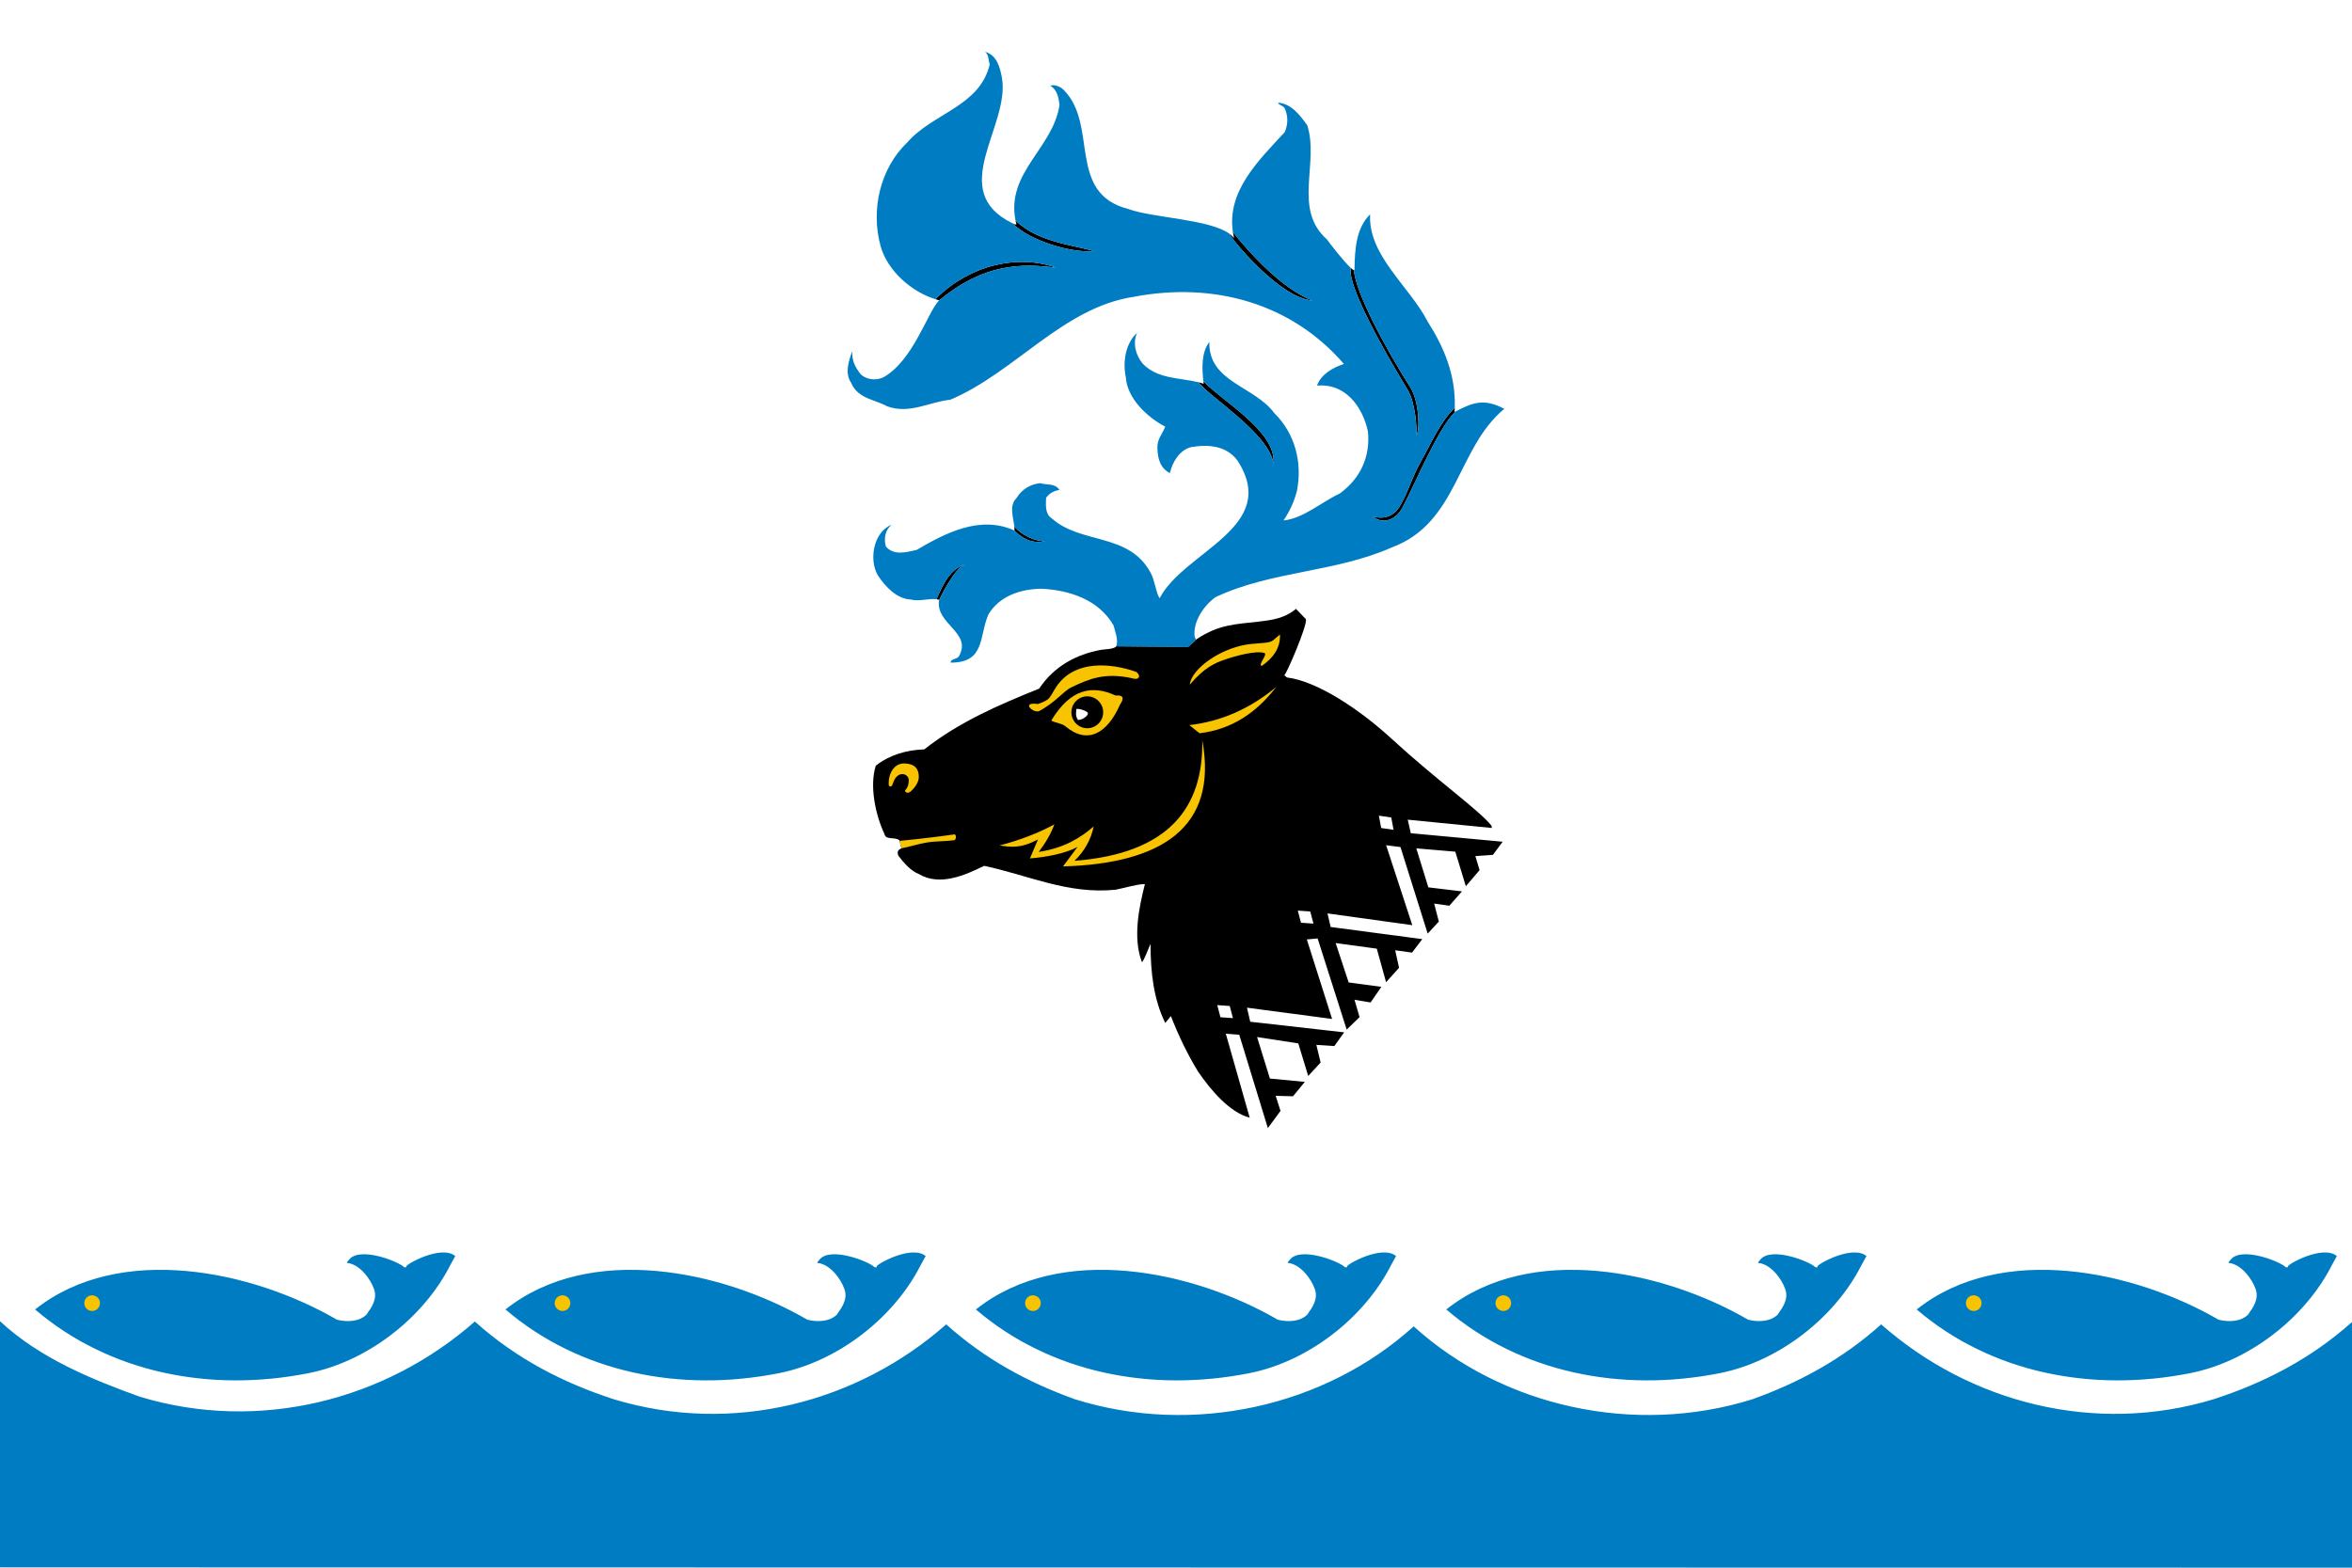 <?xml version="1.0" encoding="UTF-8"?>
<svg xmlns="http://www.w3.org/2000/svg" xml:space="preserve" width="1200" height="800" shape-rendering="geometricPrecision" text-rendering="geometricPrecision" image-rendering="optimizeQuality" fill-rule="evenodd" clip-rule="evenodd"
viewBox="0 0 1200 800"
 xmlns:xlink="http://www.w3.org/1999/xlink">
  <rect fill="white" width="1200" height="800"/>
  <g id="Tw">
   <path fill="#007CC3" d="M157.652 700.687c29.578,-5.906 58.321,-27.92 72.118,-55.149 0.219,-0.435 2.307,-4.139 2.517,-4.571 -7.174,-5.923 -25.294,4.276 -24.972,5.298 0.216,0.686 -1.058,0.472 -1.191,0.331 -2.608,-2.759 -22.643,-10.763 -28.07,-3.719 -0.363,0.469 -1.528,1.55 -0.881,1.615 6.248,0.634 11.802,7.949 13.702,13.454 1.715,4.969 -1.264,9.197 -3.972,12.985 -3.791,3.606 -9.931,3.787 -14.987,2.523 -43.152,-25.068 -110.861,-39.495 -154.015,-5.23 37.737,32.284 89.203,42.555 139.749,32.464l0.001 0z"/>
   <circle fill="#F8C301" cx="47" cy="665" r="4"/>
  </g>
<use xlink:href="#Tw" transform="translate(240 0)"/> 
<use xlink:href="#Tw" transform="translate(480 0)"/> 
<use xlink:href="#Tw" transform="translate(720 0)"/> 
<use xlink:href="#Tw" transform="translate(960 0)"/> 
  <path fill="#007CC3" d="M721.265 676.847c-45.138,40.934 -112.54,56.075 -172.788,37.214 -23.653,-8.476 -45.861,-20.378 -65.722,-38.233 -45.138,39.856 -108.874,56.629 -169.541,38.233 -25.639,-8.296 -49.654,-20.559 -70.958,-39.676 -45.501,40.037 -109.779,56.807 -170.805,38.413 -24.393,-8.778 -51.268,-19.701 -71.446,-38.583l0 125.631 1200 0.151 0 -125.369c-21.239,18.979 -45.156,31.172 -70.685,39.432 -60.667,18.396 -124.403,1.623 -169.54,-38.233 -19.863,17.857 -42.071,29.758 -65.724,38.233 -60.248,18.861 -127.651,3.719 -172.788,-37.214l-0.001 0z"/>
  <path fill="#000" d="M516.454 113.867c1.188,0.578 1.167,0.703 2.132,0.703 -0.172,-0.667 -0.318,-1.32 -0.449,-1.969 11.135,10.447 26.169,11.881 39.987,15.504 -10.737,1.246 -32.687,-5.048 -41.67,-14.238zm110.896 5.47c0.915,0.678 1.683,1.408 2.269,2.207 -0.248,-1.051 -0.448,-2.089 -0.6,-3.112 8.104,10.189 25.003,29.055 40.561,34.898 -16.891,-1.143 -42.23,-32.477 -42.23,-33.993zm61.82 17.367c0.723,0.689 1.286,1.124 1.604,1.196 0.905,11.524 16.161,39.937 28.716,59.678 4.672,7.345 5.026,22.331 3.103,24.534 0.394,-3.605 -0.426,-16.641 -4.512,-23.359 -12.889,-21.191 -30.541,-52.864 -28.911,-61.824l0 -0.226zm53.068 71.354c-0.022,0.717 -0.056,1.439 -0.1,2.165 0.163,-0.086 0.322,-0.172 0.483,-0.257 -9,8.613 -20.226,36.204 -27.065,49.047 -3.511,6.593 -10.274,8.74 -15.279,4.423 5.734,1.861 10.511,-0.081 13.364,-4.243 3.703,-5.395 6.698,-15.418 10.806,-22.776 6.278,-11.245 10.298,-20.986 17.791,-28.358zm-263.184 98.44c0.019,-0.142 0.037,-0.282 0.06,-0.425 -0.42,-0.139 -0.868,-0.236 -1.342,-0.299 2.194,-4.461 5.748,-15.063 14.519,-17.737 -5.33,1.782 -13.238,18.187 -13.238,18.461zm38.324 -35.857c0.067,0.03 0.133,0.058 0.201,0.086 0.041,-0.632 0.009,-1.311 -0.064,-2.021 3.594,4.298 10.517,7.657 15.722,7.449 -8.017,1.785 -12.724,-2.627 -15.859,-5.515l0 0zm94.039 -75.588c0.919,0.223 1.827,0.475 2.719,0.764 -0.056,-0.437 -0.112,-0.891 -0.167,-1.356 8.724,9.723 37.303,25.526 35.766,41.934 -2.699,-15.338 -32.066,-33.335 -38.319,-41.342zm-132.556 -41.457c0.083,-0.12 0.167,-0.24 0.253,-0.358 -0.536,-0.149 -1.071,-0.308 -1.609,-0.48l-0.111 -0.223c18.345,-18.274 43.187,-22.599 61.202,-15.951 -17.116,-2.18 -36.678,-2.342 -59.735,17.01l0 0.001z"/>
  <path fill="#007CC3" d="M511.194 39.746c4.298,24.631 -28.589,57.591 5.261,74.121 8.985,9.19 30.933,15.483 41.669,14.237 -13.819,-3.622 -28.852,-5.057 -39.987,-15.504 -4.957,-24.613 19.315,-37.098 22.424,-59.088 -0.48,-3.682 -0.958,-7.363 -4.628,-9.764 1.755,-0.801 5.106,0.32 6.861,2.241 17.716,17.928 1.403,52.649 32.844,60.652 12.481,4.605 41.518,5.167 51.711,12.697 4.998,8.07 27.378,32.986 42.23,33.991 -15.559,-5.843 -32.456,-24.706 -40.56,-34.897 -3.103,-20.813 12.763,-36.194 26.454,-50.993 1.755,-4.162 1.755,-8.165 0,-12.165 -0.958,-1.6 -2.555,-1.282 -3.511,-2.882 6.862,0.481 11.171,6.243 15.001,11.525 6.226,19.369 -7.509,42.738 10.048,58.265 1.566,2.174 8.578,11.254 12.072,14.447 0.035,0.033 0.276,0.256 0.086,0.074l0 0.224c-1.63,8.96 16.022,40.632 28.911,61.824 4.085,6.718 4.906,19.754 4.512,23.359 1.923,-2.203 1.57,-17.189 -3.103,-24.534 -12.555,-19.74 -27.81,-48.151 -28.715,-59.676 0.164,0.038 0.265,-0.02 0.289,-0.19 0.159,-10.405 0.798,-21.289 7.98,-28.334 -1.116,20.969 19.95,36.497 29.367,54.744 8.385,13.15 14.293,27.177 13.832,43.754l-0.005 0.182c-7.493,7.372 -11.513,17.113 -17.791,28.358 -4.108,7.358 -7.103,17.381 -10.806,22.776 -2.854,4.161 -7.63,6.104 -13.364,4.243 5.004,4.317 11.767,2.17 15.279,-4.423 6.839,-12.841 18.063,-40.428 27.063,-49.043 9.45,-4.977 14.979,-6.504 24.895,-1.346 -24.26,20.009 -23.62,58.266 -57.457,70.75 -28.887,12.806 -61.541,11.942 -89.95,25.387 -5.906,4.324 -11.555,12.391 -10.597,20.233l0.725 1.397 -3.983 3.836 -36.795 -0.386c1.372,-3.054 -0.615,-7.658 -1.285,-10.61 -7.661,-13.444 -22.983,-18.151 -36.868,-18.791 -10.533,0.159 -21.226,3.585 -26.974,13.029 -4.929,11.22 -1.483,24.683 -19.279,24.683 -0.158,-2.08 3.481,-1.631 4.278,-3.393 6.634,-12.039 -11.895,-16.114 -10.268,-28.299 -0.002,0.013 -0.006,0.027 -0.006,0.04 2.809,-5.813 8.712,-16.947 13.238,-18.459 -10.155,3.096 -13.855,17.661 -14.532,17.741 -3.833,-0.493 -9.177,1.304 -13.01,0.165 -7.182,-0.32 -12.927,-6.404 -16.759,-12.165 -4.807,-7.835 -2.443,-22.342 6.862,-25.931 -3.351,2.72 -3.99,7.204 -2.871,11.044 4.148,4.801 10.374,2.881 15.639,1.76 14.44,-8.433 32.034,-17.817 49.645,-10.063 1.213,0.549 6.247,7.73 15.97,5.567 -5.205,0.208 -12.126,-3.15 -15.72,-7.448 -0.483,-4.672 -2.841,-10.735 1.179,-14.626 2.713,-4.482 7.182,-7.044 12.13,-7.525 3.191,1.122 7.501,-0.159 9.736,3.522 -2.235,0.161 -5.107,1.441 -6.862,4.003 0,3.04 -0.798,8.003 2.871,10.404 15.002,13.446 39.262,7.202 50.434,27.691 2.118,3.596 2.74,10.368 4.629,13.127 12.608,-24.171 61.766,-36.176 39.739,-70.271 -5.745,-7.684 -14.841,-8.323 -23.62,-6.883 -5.906,1.441 -9.735,7.843 -10.852,13.285 -5.108,-2.561 -6.226,-7.682 -6.384,-12.644 -0.32,-4.481 2.552,-7.362 3.989,-11.046 -9.097,-4.801 -19.471,-14.406 -20.109,-25.291 -1.755,-8.324 0.159,-17.609 5.746,-22.57 -2.394,5.282 -0.638,11.524 2.871,15.686 7.587,7.9 18.639,7.109 28.405,9.482 6.254,8.008 35.62,26.003 38.317,41.341 1.537,-16.407 -27.04,-32.211 -35.765,-41.934 -0.718,-6.172 -1.117,-14.575 3.038,-19.933 -0.477,20.489 22.983,22.409 33.197,36.335 10.534,10.404 14.363,25.13 11.491,39.698 -1.436,5.441 -3.671,10.404 -6.862,15.047 10.374,-1.121 19.153,-9.286 28.728,-13.767 10.534,-7.683 15.641,-18.729 14.365,-31.694 -2.829,-12.971 -11.741,-24.69 -25.978,-23.362 2.075,-5.922 8.3,-9.283 13.726,-11.044 -26.653,-30.894 -66.272,-42.106 -107.289,-34.264 -36.07,5.443 -60.807,38.737 -93.526,52.504 -10.852,1.12 -20.748,7.522 -32.239,3.361 -6.224,-3.522 -15.004,-3.842 -18.355,-12.006 -3.351,-4.642 -1.276,-11.525 0.64,-16.167 -0.48,4.642 1.436,8.164 3.99,11.525 2.872,3.201 8.3,3.682 11.969,1.761 14.983,-8.542 22.22,-32.646 27.997,-38.859 23.058,-19.352 42.619,-19.191 59.735,-17.01 -18.015,-6.648 -42.858,-2.323 -61.202,15.951l0.111 0.223c-12.162,-3.632 -24.762,-14.484 -28.235,-27.214 -5.108,-18.728 -0.159,-39.697 13.726,-52.984 13.247,-15.046 36.868,-18.247 41.975,-39.697 -0.798,-2.241 -0.319,-4.802 -2.394,-6.403 6.065,1.6 7.661,8.003 8.618,13.286l0 0zm5.32 74.148l0 0zm110.842 5.446l0 0z"/>
  <path fill="#000" d="M610.632 326.086c11.543,-7.612 20.058,-7.512 31.463,-8.859 6.576,-0.777 13.212,-1.572 19.123,-6.519l5.073 5.271c0.836,3.115 -10.307,28.942 -11.082,28.62 0.239,0.024 1.224,1.093 1.463,1.122 15.245,1.907 36.611,15.925 53.474,31.4 23.346,21.422 44.204,36.064 50.701,44.099 0.317,0.393 0.257,0.912 0.257,1.299l-42.865 -4.231 1.551 6.907 46.878 4.344 -4.967 6.691 -8.965 0.65 2.154 7.14 -7.011 8.226 -5.381 -17.631 -19.904 -1.691 6.155 19.896 17.147 2.059 -6.454 7.317 -7.729 -1.098 2.378 9.209 -5.683 6.113 -13.885 -44.158 -7.318 -0.937 13.349 40.797 -43.267 -5.998 1.635 6.933 46.726 6.182 -5.217 6.882 -8.607 -1.182 1.974 8.922 -6.613 7.369 -4.752 -17.115 -20.983 -2.869 6.64 20.106 16.687 2.229 -5.511 7.993 -8.202 -1.393 2.582 8.878 -6.573 6.343 -14.819 -46.498 -5.511 0.507 12.892 40.572 -43.437 -5.75 1.671 7.167 47.916 5.417 -5.019 7.006 -9.163 -0.605 2.18 8.998 -6.34 6.876 -5.057 -16.636 -21.032 -3.228 6.555 21.168 17.817 1.698 -6.03 7.352 -8.852 -0.235 2.473 7.697 -6.462 8.754 -14.587 -47.605 -6.862 -0.54 12.191 42.862c-10.215,-2.72 -19.791,-13.924 -26.334,-23.53 -5.585,-9.124 -10.055,-18.568 -13.885,-28.332l-2.874 3.521c-5.904,-12.005 -7.501,-25.77 -7.501,-40.337 -0.228,0.209 -4.03,10.306 -4.469,9.124 -4.628,-12.485 -1.435,-27.532 1.598,-39.698 -4.629,0.162 -9.896,1.922 -14.844,2.882 -24.418,2.561 -45.008,-7.522 -67.193,-12.165 -9.735,4.802 -22.663,10.565 -33.357,4.162 -4.148,-1.6 -7.659,-5.763 -10.374,-9.283 -1.607,-4.186 2.884,-3.019 1.289,-4.78 -0.449,-0.719 -0.343,-2.943 -0.99,-3.325 -2.803,-1.662 -6.733,0.189 -7.423,-3.032 -4.469,-9.445 -7.763,-24.308 -4.411,-34.873 7.022,-5.441 15.492,-7.981 24.749,-8.301 17.876,-14.086 38.339,-22.844 58.608,-31.009 7.61,-11.448 18.926,-17.442 31.382,-19.761 1.73,-0.321 6.922,-0.331 7.913,-1.814l36.7 0.389 4.45 -4.13 -0.001 0zm92.876 90.161l6.317 0.915 1.172 6.293 -6.314 -0.915 -1.174 -6.293zm-41.374 48.437l6.367 0.444 1.63 6.189 -6.366 -0.444 -1.631 -6.189zm-41.086 48.233l6.367 0.443 1.63 6.189 -6.366 -0.443 -1.631 -6.189z"/>
  <path fill="white" d="M549.174 361.783c1.801,-0.325 6.025,1.365 5.818,2.152 0.581,0.891 -2.617,3.559 -4.988,3.474 -1.586,-2.237 -0.83,-4.303 -0.83,-5.626z"/>
  <path fill="#F8C301" d="M536.356 367.704c1.611,1.081 5.426,1.4 7.153,2.868 11.151,9.471 21.372,3.973 27.97,-11.108 2.532,-3.57 1.163,-4.876 -2.259,-4.532 -11.674,-5.359 -22.834,-3.848 -32.863,12.772zm18.381 -12.36c4.469,0 8.114,3.656 8.114,8.137 0,4.482 -3.645,8.137 -8.114,8.137 -4.468,0 -8.112,-3.654 -8.112,-8.137 0,-4.481 3.644,-8.137 8.112,-8.137zm-94.93 77.588c0.261,-0.22 0.307,-0.483 -0.154,-0.991 -0.351,-0.562 -0.363,-2.037 -0.657,-2.842 9.359,-0.907 18.717,-1.987 28.077,-3.318 0.684,0.286 1.025,1.943 0,2.916 -4.76,0.743 -9.177,0.457 -13.937,1.201 -4.333,0.677 -8.948,2.203 -13.33,3.033zm1.957 -43.339c5.463,0.309 7.052,3.206 7.011,7.006 -0.028,2.65 -2.053,5.535 -4.343,7.415 -1.606,1.319 -3.203,-0.167 -2.5,-0.86 1.654,-1.633 1.863,-4.716 1.662,-5.706 -0.367,-1.811 -3.099,-3.611 -5.758,-1.449 -1.642,1.333 -2.144,3.668 -2.617,4.669 -0.474,0.998 -1.744,0.813 -1.8,-0.257 -0.275,-5.233 2.484,-11.15 8.346,-10.818l0 0zm68.223 -26.627c8.777,-4.642 12.452,-10.237 16.67,-12.242 9.313,-4.429 16.98,-7.585 30.777,-4.65 4.382,1.442 4.656,-1.853 2.054,-3.295 -13.372,-4.617 -30.162,-5.535 -39.295,5.96 -2.516,3.168 -3.217,5.392 -4.668,7.202 -1.127,1.407 -2.708,2.156 -5.948,3.318 -8.695,-1.237 -2.806,4.531 0.41,3.706l0 0.001zm-20.084 68.496c5.368,0.726 10.5,1.796 19.661,-3.083l-4.085 9.679c8.212,-0.683 17.924,-2.406 24.289,-5.867l-7.424 9.944c49.815,-1.407 79.374,-19.597 71.043,-64.511 0.69,34.27 -16.834,57.947 -65.191,61.663 5.117,-4.925 8.389,-10.772 9.816,-17.544 -6.687,5.725 -14.877,10.984 -28.049,12.992 3.581,-4.677 6.24,-9.356 7.976,-14.034 -8.422,4.513 -17.767,8.1 -28.035,10.76l-0.001 0zm102.099 -57.274c16.468,-1.965 29.099,-10.528 39.109,-23.603 -13.383,11.108 -28.149,17.588 -44.301,19.439l5.192 4.165zm-4.95 -24.802c7.312,-8.706 12.862,-11.031 17.538,-12.679 5.518,-1.946 16.257,-4.877 20.482,-3.467 1.912,0.639 -3.364,5.841 -1.367,6.62 5.713,-3.969 9.572,-8.928 9.348,-16.074 -5.392,4.269 -2.587,3.862 -13.95,4.763 -15.576,1.235 -31.426,12.801 -32.052,20.836l0 0z"/>
</svg>